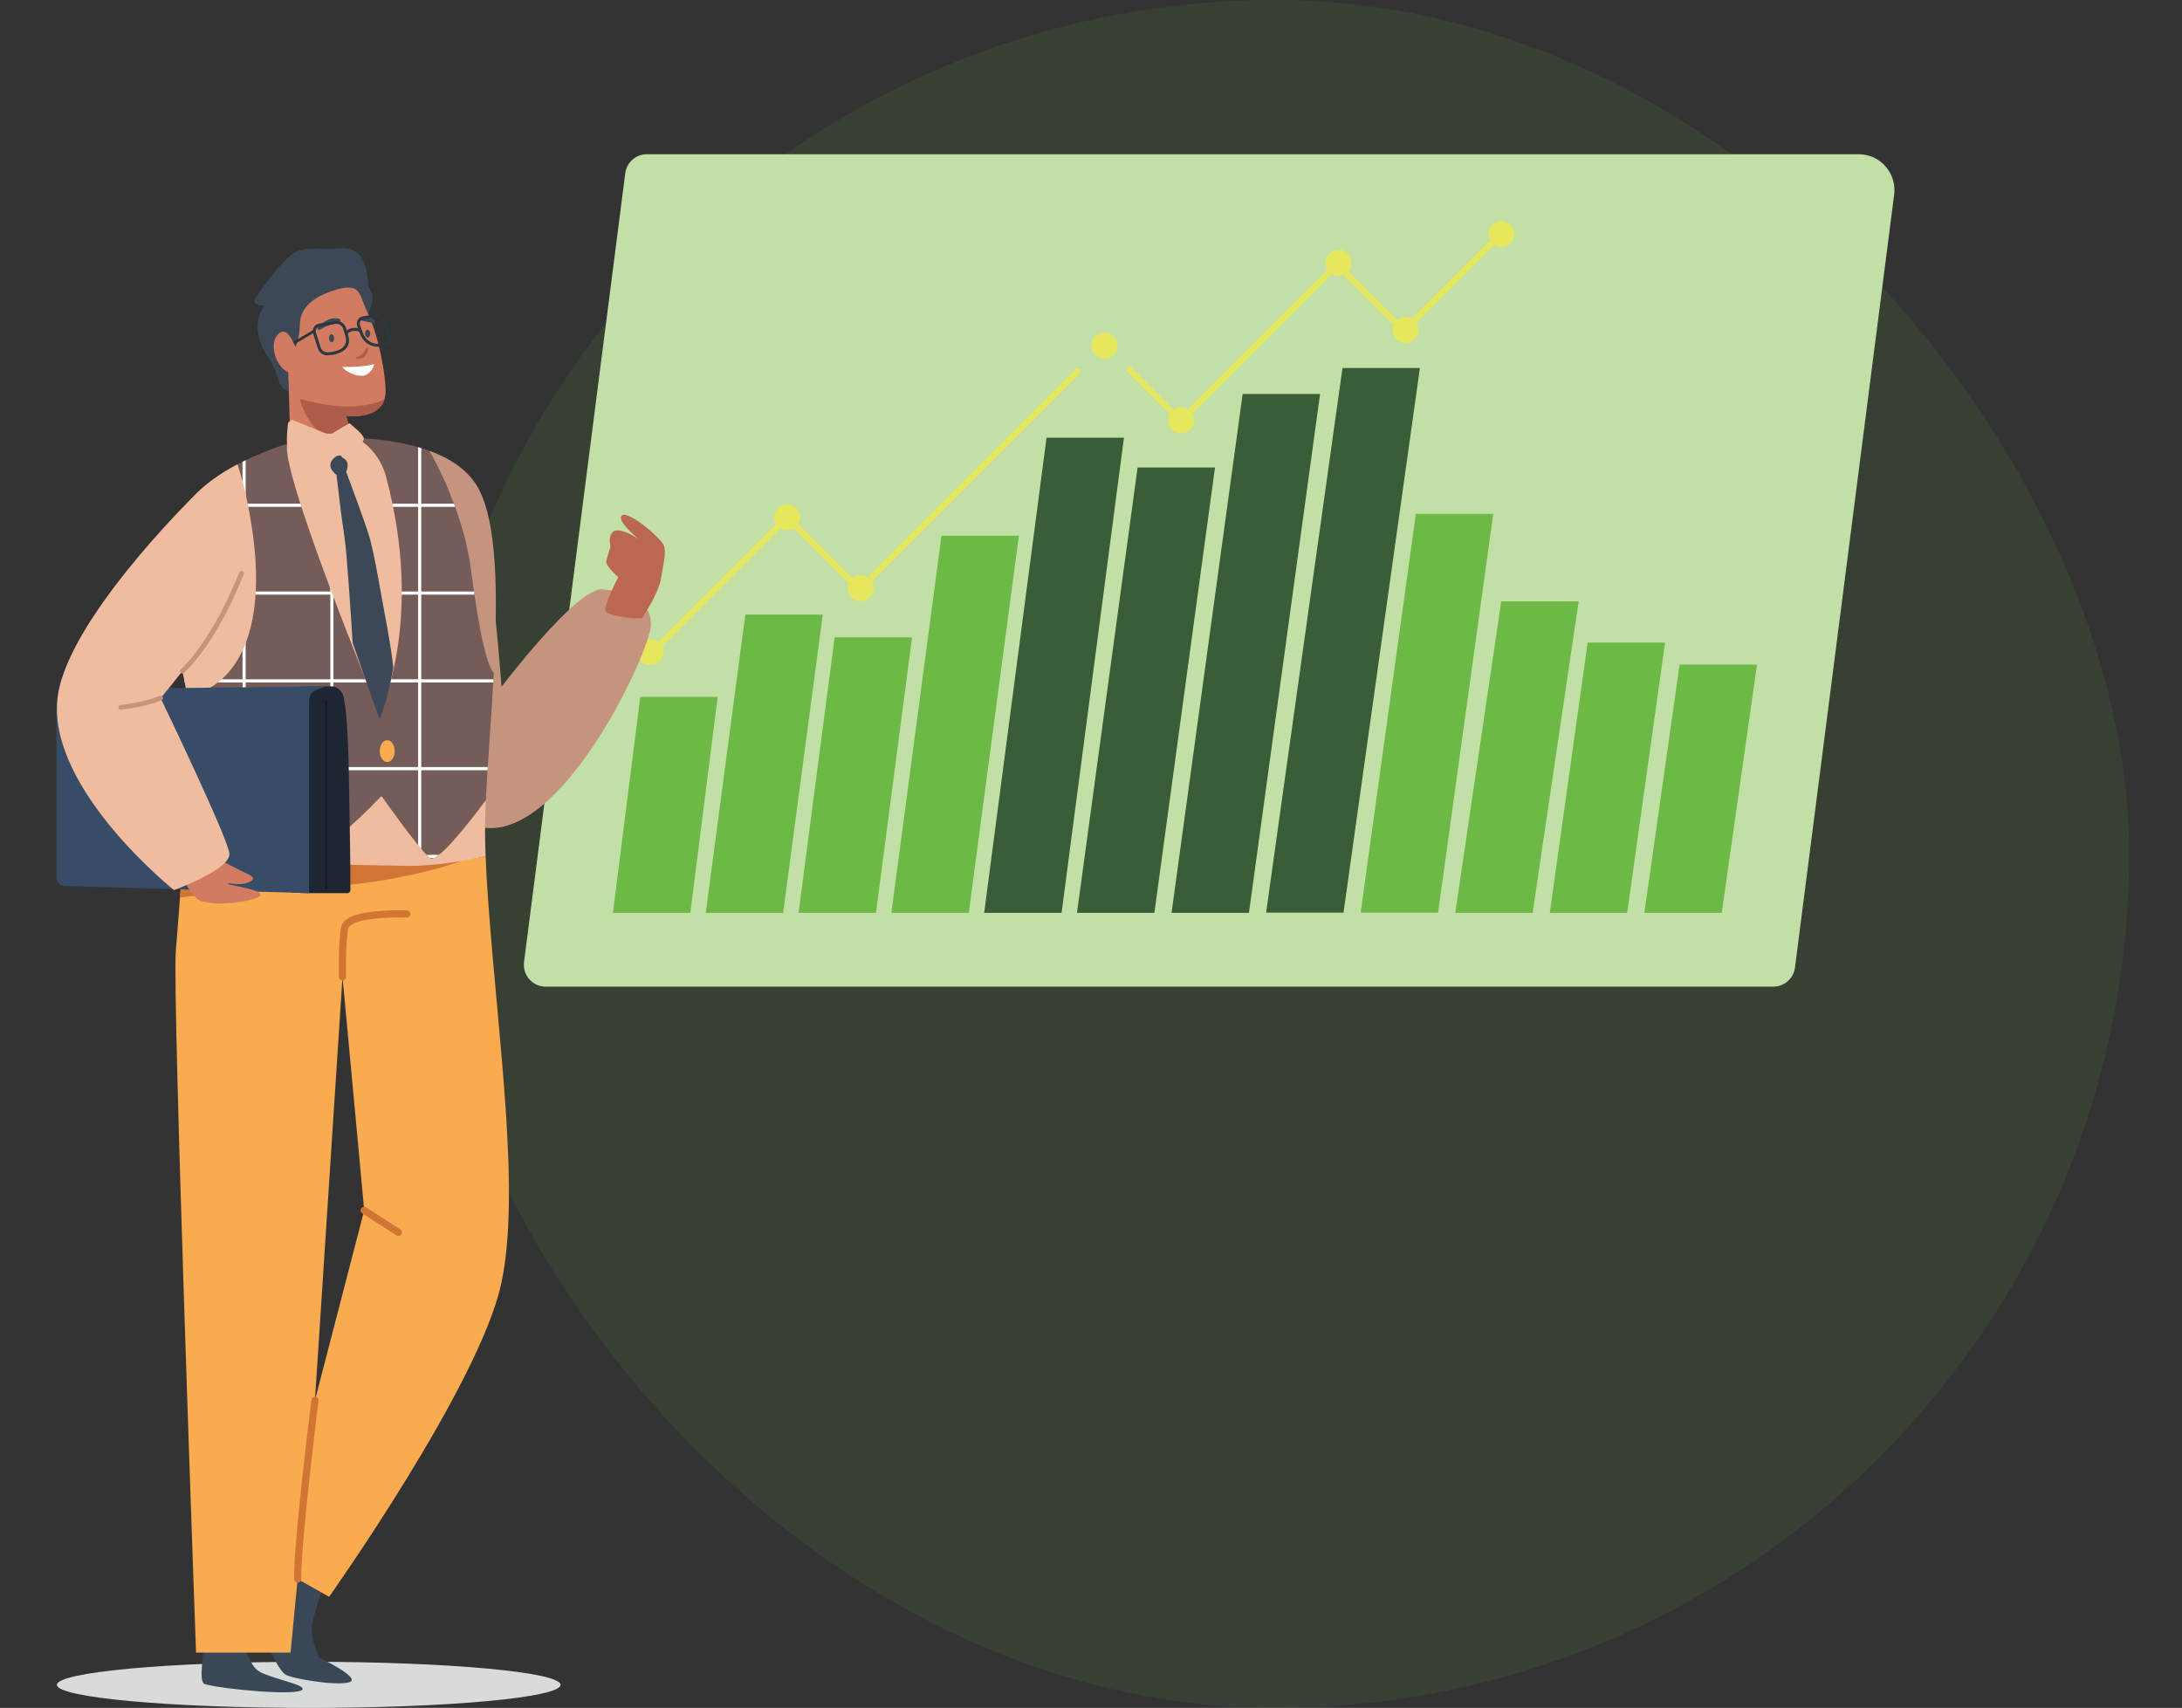 <svg width="580" height="454" viewBox="0 0 580 454" fill="none" xmlns="http://www.w3.org/2000/svg">
<rect x="0" y="0" width="580" height="454" fill="#333333" stroke="none"/>
<rect x="111.941" width="454" height="454" rx="227" fill="#6DB945" fill-opacity="0.1"/>
<g clip-path="url(#clip0_152_10)">
<path d="M145.037 262.271H471.388C474.297 262.271 476.754 260.099 477.126 257.197L503.485 51.761C504.217 46.055 499.797 41 494.076 41H171.934C169.025 41 166.568 43.173 166.196 46.074L139.299 255.708C138.853 259.188 141.548 262.271 145.038 262.271H145.037Z" fill="#C2DFA6"/>
<path d="M183.499 242.654L190.769 185.246H170.191L162.924 242.654H183.499Z" fill="#6DB945"/>
<path d="M208.17 242.654L218.698 163.369H198.12L187.595 242.654H208.17Z" fill="#6DB945"/>
<path d="M232.84 242.654L242.437 169.42H221.859L212.264 242.654H232.84Z" fill="#6DB945"/>
<path d="M257.51 242.654L270.832 142.422H250.253L236.935 242.654H257.51Z" fill="#6DB945"/>
<path d="M282.18 242.654L298.76 116.356H278.181L261.604 242.654H282.18Z" fill="#395D37"/>
<path d="M306.851 242.654L322.964 124.269H302.386L286.275 242.654H306.851Z" fill="#395D37"/>
<path d="M331.986 242.654L350.893 104.719H330.314L311.41 242.654H331.986Z" fill="#395D37"/>
<path d="M357.121 242.596L377.425 97.834H356.846L336.546 242.596H357.121Z" fill="#395D37"/>
<path d="M382.257 242.596L396.925 136.603H376.347L361.681 242.596H382.257Z" fill="#6DB945"/>
<path d="M407.393 242.654L419.627 159.854H399.049L386.817 242.654H407.393Z" fill="#6DB945"/>
<path d="M432.528 242.654L442.591 170.816H422.013L411.953 242.654H432.528Z" fill="#6DB945"/>
<path d="M457.664 242.654L467.034 176.657H446.456L437.088 242.654H457.664Z" fill="#6DB945"/>
<path d="M313.837 112.658C313.638 112.658 313.438 112.582 313.286 112.429L299.656 98.8C299.352 98.495 299.352 98.001 299.656 97.697C299.96 97.393 300.454 97.393 300.759 97.697L313.837 110.775L354.895 69.718C355.199 69.413 355.693 69.413 355.997 69.718L373.13 86.85L399.336 60.645C399.64 60.341 400.134 60.341 400.439 60.645C400.743 60.95 400.743 61.444 400.439 61.748L373.682 88.505C373.377 88.809 372.883 88.809 372.579 88.505L355.446 71.372L314.389 112.429C314.237 112.582 314.037 112.658 313.837 112.658Z" fill="#E6E75D"/>
<path d="M173.699 173.864C173.5 173.864 173.3 173.788 173.147 173.636C172.843 173.331 172.843 172.837 173.147 172.533L208.701 136.979C209.006 136.675 209.5 136.675 209.804 136.979L228.459 155.634L285.927 98.167C286.231 97.862 286.725 97.862 287.029 98.167C287.334 98.471 287.334 98.965 287.029 99.269L229.011 157.289C228.707 157.593 228.213 157.593 227.908 157.289L209.253 138.633L174.251 173.636C174.098 173.788 173.899 173.864 173.699 173.864Z" fill="#E6E75D"/>
<path d="M209.252 140.994C211.166 140.994 212.717 139.443 212.717 137.529C212.717 135.616 211.166 134.064 209.252 134.064C207.338 134.064 205.787 135.616 205.787 137.529C205.787 139.443 207.338 140.994 209.252 140.994Z" fill="#E6E75D"/>
<path d="M310.48 111.735C310.48 109.822 312.032 108.271 313.945 108.271C315.859 108.271 317.411 109.822 317.411 111.735C317.411 113.649 315.859 115.201 313.945 115.201C312.031 115.201 310.48 113.649 310.48 111.735Z" fill="#E6E75D"/>
<path d="M355.804 73.344C357.718 73.344 359.27 71.792 359.27 69.878C359.27 67.964 357.718 66.412 355.804 66.412C353.89 66.412 352.338 67.964 352.338 69.878C352.338 71.792 353.89 73.344 355.804 73.344Z" fill="#E6E75D"/>
<path d="M370.154 87.693C370.154 85.779 371.706 84.228 373.619 84.228C375.532 84.228 377.084 85.779 377.084 87.693C377.084 89.607 375.532 91.158 373.619 91.158C371.706 91.158 370.154 89.606 370.154 87.693Z" fill="#E6E75D"/>
<path d="M395.623 62.225C395.623 60.311 397.175 58.759 399.089 58.759C401.003 58.759 402.554 60.311 402.554 62.225C402.554 64.139 401.002 65.69 399.089 65.69C397.176 65.69 395.623 64.138 395.623 62.225Z" fill="#E6E75D"/>
<path d="M228.779 159.8C230.693 159.8 232.244 158.248 232.244 156.335C232.244 154.421 230.693 152.87 228.779 152.87C226.866 152.87 225.314 154.421 225.314 156.335C225.314 158.248 226.866 159.8 228.779 159.8Z" fill="#E6E75D"/>
<path d="M290.106 91.887C290.106 89.973 291.658 88.421 293.571 88.421C295.485 88.421 297.037 89.973 297.037 91.887C297.037 93.801 295.485 95.352 293.571 95.352C291.657 95.352 290.106 93.8 290.106 91.887Z" fill="#E6E75D"/>
<path d="M169.451 173.354C169.451 171.44 171.003 169.889 172.916 169.889C174.829 169.889 176.381 171.441 176.381 173.354C176.381 175.267 174.829 176.819 172.916 176.819C171.003 176.819 169.451 175.268 169.451 173.354Z" fill="#E6E75D"/>
<path d="M82.069 454C119.039 454 149.009 451.255 149.009 447.868C149.009 444.482 119.039 441.737 82.069 441.737C45.098 441.737 15.128 444.482 15.128 447.868C15.128 451.255 45.098 454 82.069 454Z" fill="#D9DBDA"/>
<path d="M67.721 79.588C68.557 78.094 73.575 70.999 77.201 67.945C80.698 65 84.071 66.633 89.665 66.009C96.547 65.24 97.641 70.732 97.899 76.423C100.554 78.704 97.879 83.575 96.171 86.634C95.144 88.475 96.543 90.53 95.564 90.348C94.584 90.166 78.698 104.216 77.435 104.128C76.653 104.074 74.866 103.734 74.117 101.263C73.403 98.91 72.505 96.759 71.124 94.725C65.651 86.666 70.312 81.269 70.312 81.269C70.312 81.269 66.847 81.152 67.722 79.589L67.721 79.588Z" fill="#3D4857"/>
<path d="M96.423 131.368C82.402 139.359 77.844 129.206 77.373 125.537L76.685 100.319L76.793 99.294L77.168 99.457L89.519 104.804L90.989 108.27L91.467 109.399L91.98 110.612L92.145 111.001L94.356 118.803C94.356 118.803 98.325 130.285 96.424 131.369L96.423 131.368Z" fill="#D27B60"/>
<path d="M102.485 103.064C102.593 104.763 102.342 106.166 101.705 107.281C101.698 107.286 101.694 107.295 101.69 107.307C101.493 107.648 101.259 107.964 100.988 108.251C100.833 108.415 100.671 108.57 100.501 108.719C98.889 110.109 96.504 110.742 92.51 110.627H92.494C92.329 110.625 92.159 110.621 91.987 110.61H91.98C91.619 110.596 91.246 110.575 90.86 110.549C90.408 110.515 89.94 110.476 89.461 110.427C88.121 110.614 86.642 110.361 85.184 109.79C84.873 109.67 84.564 109.533 84.256 109.385C80.538 107.587 77.15 103.872 76.686 100.317C76.62 99.824 76.612 99.335 76.668 98.852V95.463L77.102 94.91C79.715 91.585 79.706 86.352 79.706 86.352C79.666 80.581 85.642 78.291 88.072 77.424C96.351 74.472 95.361 78.563 97.63 82.934C99.5 86.535 101.991 95.26 102.485 103.064Z" fill="#D27B60"/>
<path d="M94.521 95.216C94.478 95.329 94.779 95.477 95.224 95.456C95.685 95.453 96.316 95.279 96.913 94.766C96.916 94.756 96.935 94.739 96.948 94.733C97.305 94.398 97.523 94.035 97.655 93.687C97.855 93.188 97.855 92.732 97.78 92.505C97.738 92.372 97.69 92.318 97.617 92.327C97.584 92.326 97.555 92.339 97.523 92.362C97.412 92.473 97.272 92.783 97.058 93.136C96.889 93.4 96.688 93.688 96.416 93.949C96.391 93.986 96.359 94.009 96.323 94.043C95.905 94.448 95.427 94.678 95.063 94.846C94.742 94.995 94.523 95.088 94.521 95.216Z" fill="#AD5D4A"/>
<path d="M84.864 86.553C86.471 85.271 87.872 84.27 90.043 84.691C90.65 84.809 90.674 85.594 89.889 85.79C87.726 86.331 87.036 86.453 85.27 87.51C84.483 87.98 83.929 87.299 84.864 86.553Z" fill="#3D4857"/>
<path d="M99.063 84.709C98.206 84.108 97.14 84.156 96.217 84.241C95.602 84.298 95.246 84.929 96.022 85.157C98.163 85.783 98.138 85.522 99.133 85.976C99.838 86.298 100.044 85.395 99.063 84.709Z" fill="#3D4857"/>
<path d="M88.818 89.859C88.851 90.436 88.572 90.923 88.194 90.944C87.816 90.966 87.484 90.515 87.45 89.937C87.416 89.36 87.697 88.873 88.074 88.852C88.452 88.83 88.785 89.281 88.818 89.859Z" fill="#3D4857"/>
<path d="M98.41 88.641C98.443 89.219 98.163 89.705 97.786 89.727C97.408 89.749 97.075 89.298 97.042 88.72C97.009 88.142 97.288 87.656 97.666 87.635C98.043 87.613 98.376 88.064 98.41 88.641Z" fill="#3D4857"/>
<path d="M91.022 97.525C91.022 97.525 96.205 97.728 99.461 96.785C99.461 96.785 99.275 98.384 97.516 99.538C95.757 100.692 91.629 98.811 91.022 97.525Z" fill="white"/>
<path d="M96.373 90.032C96.052 89.583 95.789 89.06 95.568 88.431L94.968 86.721C94.76 86.124 94.808 85.518 95.106 85.014C95.399 84.518 95.894 84.19 96.5 84.089L99.702 83.557C100.906 83.357 102.22 84.143 102.629 85.31L104.021 89.274C104.23 89.871 104.18 90.477 103.882 90.981C103.594 91.467 103.112 91.792 102.523 91.899C102.416 91.934 102.112 92.029 101.68 92.101C100.404 92.313 98.016 92.327 96.374 90.031L96.373 90.032ZM96.63 84.868C96.258 84.93 95.958 85.124 95.786 85.417C95.608 85.717 95.582 86.087 95.713 86.461L96.313 88.17C96.509 88.728 96.738 89.187 97.014 89.573C98.985 92.329 102.152 91.197 102.286 91.147L102.36 91.127C102.731 91.065 103.031 90.871 103.204 90.579C103.38 90.279 103.406 89.908 103.276 89.535L101.884 85.571C101.6 84.763 100.66 84.197 99.831 84.335L96.63 84.867V84.868Z" fill="#2C3742"/>
<path d="M87.328 94.427C86.126 94.611 84.858 93.818 84.49 92.646L83.241 88.659C83.054 88.062 83.122 87.457 83.431 86.954C83.736 86.458 84.238 86.129 84.842 86.028L89.082 85.323C90.292 85.122 91.578 85.919 91.948 87.1L92.487 88.82C92.686 89.458 92.781 90.015 92.776 90.523C92.752 92.973 90.374 94 88.478 94.314C88.062 94.383 87.668 94.419 87.328 94.427ZM84.972 86.807C84.597 86.869 84.288 87.069 84.104 87.367C83.916 87.672 83.878 88.046 83.996 88.422L85.245 92.41C85.498 93.215 86.405 93.781 87.229 93.644L87.285 93.638C87.335 93.637 91.959 93.504 91.989 90.516C91.992 90.091 91.909 89.613 91.735 89.055L91.196 87.336C90.944 86.53 90.036 85.965 89.213 86.102L84.973 86.808L84.972 86.807Z" fill="#2C3742"/>
<path d="M92.068 88.914C92.148 88.9 92.226 88.862 92.287 88.798C93.752 87.28 95.537 88.202 95.612 88.241C95.804 88.344 96.042 88.271 96.146 88.079C96.248 87.888 96.177 87.649 95.986 87.546C95.17 87.107 93.228 86.686 91.719 88.251C91.568 88.408 91.572 88.657 91.729 88.809C91.823 88.899 91.948 88.934 92.068 88.914Z" fill="#2C3742"/>
<path d="M75.998 93.02C76.438 92.58 80.936 89.901 83.852 88.208L83.492 87.59C82.741 88.026 76.139 91.869 75.493 92.514L75.998 93.02Z" fill="#2C3742"/>
<path d="M77.773 90.676C77.004 89.061 75.487 86.84 73.652 89.159C70.984 92.533 74.668 100.407 78.972 99.161C82.167 98.236 78.177 91.526 77.773 90.676Z" fill="#D27B60"/>
<path d="M79.673 105.982C79.673 105.982 87.906 108.598 94.84 107.972C98.829 107.611 101.045 106.743 102.209 106.07C102.082 106.504 101.917 106.91 101.705 107.281C101.698 107.286 101.694 107.296 101.69 107.308C101.493 107.648 101.258 107.965 100.988 108.251C100.833 108.416 100.67 108.571 100.501 108.719C98.888 110.11 96.504 110.743 92.51 110.627H92.494C92.329 110.625 92.159 110.622 91.987 110.611H91.98L92.146 111L94.21 118.289C82.283 118.212 79.673 105.982 79.673 105.982Z" fill="#AD5D4A"/>
<path d="M86.124 421.222C86.124 421.222 83.09 429.678 82.88 432.619C82.671 435.56 84.764 440.584 84.764 440.584C84.764 440.584 96.381 446.131 92.822 447.177C89.264 448.224 77.318 446.174 75.801 445.091C72.871 442.998 67.181 428.758 68.646 425.094C70.112 421.431 77.751 415.466 77.751 415.466L86.124 421.222L86.124 421.222Z" fill="#3A4757"/>
<path d="M69.773 444.765C67.083 443.619 66.68 441.426 65.488 439.325C65.407 439.184 64.882 436.198 64.872 435.96C64.828 434.934 61.532 432.121 60.097 434.218C57.27 438.349 53.838 431.68 54.062 433.442C54.726 438.688 52.371 447.055 54.501 447.685C59.04 449.026 80.095 451.016 80.433 448.992C80.636 447.777 74.426 446.748 69.773 444.766V444.765Z" fill="#3A4757"/>
<path d="M127.116 133.897C130.664 146.001 133.313 182.566 133.313 182.566C133.313 182.566 153.49 155.946 160.188 156.643C166.886 157.341 173.026 159.317 173.026 166.074C173.026 172.83 148.606 225.82 126.836 219.635C105.067 213.45 106.184 141.433 107.858 134.455C109.532 127.478 125.881 129.686 127.116 133.897Z" fill="#C5947E"/>
<path d="M46.722 253.014C45.787 264.659 52.11 439.302 52.11 439.302H77.228L79.112 419.756L87.484 424.462C87.484 424.462 127.394 368.169 133.23 341.243C138.375 317.511 132.548 277.347 129.849 240.742C129.502 236.04 129.233 231.626 129.077 227.592C124.716 228.589 115.771 229.6 107.653 229.422C103.023 229.32 53.539 229.204 48.525 229.12C48.154 234.502 47.733 240.149 47.278 245.993C47.097 248.305 46.912 250.647 46.721 253.014L46.722 253.014ZM83.717 372.241L91.044 259.655L96.811 321.735L83.717 372.241Z" fill="#FAAA4F"/>
<path d="M48.526 229.119C53.541 229.203 103.024 229.319 107.653 229.421C113.011 229.539 118.727 229.138 123.25 228.565C119.375 230.184 108.291 233.331 95.976 234.829C74.493 237.442 59.248 237.141 47.843 238.581C48.084 235.35 48.313 232.19 48.526 229.119Z" fill="#D17534"/>
<path d="M107.72 230.153C103.09 230.051 90.519 229.83 77.291 229.603C86.244 224.369 101.37 211.554 101.37 211.554C101.37 211.554 123.931 219.691 129.148 212.706C129.001 215.872 128.916 218.766 128.93 221.3C128.941 223.269 128.993 225.373 129.079 227.591C124.717 228.588 115.837 230.332 107.719 230.154L107.72 230.153Z" fill="#EFBC9F"/>
<path d="M114.063 119.804C119.346 121.721 123.954 124.624 126.675 128.988C132.325 138.046 132.329 158.573 131.253 178.956C129.091 176.152 127.18 166.628 125.164 151.202C123.397 137.693 117.143 125.269 114.064 119.805L114.063 119.804Z" fill="#C5947E"/>
<path d="M50.176 190.283C49.862 166.525 23.176 133.442 80.356 116.691C80.356 116.691 94.128 115.197 107.057 117.859C109.453 118.352 111.818 118.989 114.063 119.804C117.142 125.268 123.396 137.692 125.163 151.201C127.18 166.627 129.091 176.151 131.252 178.955C130.612 191.069 129.591 203.132 129.147 212.707C123.931 219.692 116.101 229.508 114.278 228.09C111.487 225.919 101.37 211.554 101.37 211.554C101.37 211.554 83.508 231.369 71.438 231.718C68.001 231.817 57.205 222.259 49.419 214.993C49.969 205.157 50.262 196.709 50.176 190.283Z" fill="#755C59"/>
<path d="M113.374 227.242H116.67C116.169 227.632 115.721 227.918 115.337 228.079H114.265C114.02 227.887 113.719 227.601 113.374 227.242Z" fill="white"/>
<path d="M111.975 204.741H129.596C129.615 204.464 129.632 204.184 129.65 203.904H111.975V181.404H131.118C131.134 181.125 131.149 180.846 131.165 180.567H111.975V158.066H126.112C126.071 157.79 126.031 157.509 125.99 157.229H111.975V134.729H120.96C120.857 134.447 120.752 134.168 120.647 133.892H111.975V119.11C111.697 119.025 111.418 118.942 111.138 118.861V133.892H88.638V116.28C88.353 116.282 88.074 116.287 87.8 116.291V133.891H65.3V122.329C65.018 122.466 64.738 122.602 64.463 122.739V133.891H49.752C49.53 134.168 49.312 134.448 49.105 134.728H64.463V157.228H43.983C44.014 157.508 44.047 157.786 44.083 158.066H64.464V180.566H48.953C49.011 180.846 49.067 181.125 49.122 181.403H64.464V203.903H49.948C49.937 204.182 49.927 204.459 49.916 204.741H64.464V227.241H63.489C64.112 227.72 64.718 228.173 65.301 228.593V228.078H81.802C82.26 227.809 82.719 227.529 83.176 227.241H65.301V204.741H87.801V224.008C88.082 223.794 88.362 223.578 88.638 223.362V204.741H111.139V224.657C111.428 225.012 111.708 225.351 111.976 225.668V204.741L111.975 204.741ZM87.799 157.228H65.299V134.728H87.799V157.228ZM87.799 180.566H65.299V158.066H87.799V180.566ZM87.799 203.903H65.299V181.403H87.799V203.903ZM111.137 157.228H88.637V134.727H111.137V157.228ZM111.137 180.565H88.637V158.065H111.137V180.565ZM111.137 203.902H88.637V181.402H111.137V203.902Z" fill="white"/>
<path d="M49.418 214.994C54.836 220.05 61.711 226.168 66.55 229.421C59.873 229.308 53.541 229.203 48.526 229.119C48.869 224.166 49.169 219.437 49.418 214.994Z" fill="#EFBC9F"/>
<path d="M93.162 115.526C93.162 115.526 100.346 118.272 102.598 126.665C112.979 165.36 100.837 189.617 100.837 189.617C100.837 189.617 72.322 120.503 76.722 117.362C81.122 114.222 93.162 115.526 93.162 115.526Z" fill="#EFBC9F"/>
<path d="M63.124 123.426C64.642 127.768 67.246 138.391 67.914 149.081C69.902 180.923 52.08 185.5 49.628 184.268C46.521 164.242 32.394 139.628 63.124 123.426Z" fill="#EFBC9F"/>
<path d="M86.882 182.458L88.063 182.445C89.833 182.426 91.347 183.989 91.483 186.062C91.489 186.155 91.492 186.245 91.492 186.333C91.492 186.333 92.401 188.765 92.731 205.899C92.864 212.762 93.181 231.479 93.152 236.49C93.148 237.127 92.636 237.576 92.11 237.406L82.135 237.418L77.659 237.287L79.988 182.531L86.882 182.457V182.458Z" fill="#1C2733"/>
<path d="M82.135 237.418L16.986 235.513C15.888 235.482 14.999 234.363 14.999 233.016V189.081C14.999 185.848 17.134 183.204 19.776 183.176L86.719 182.459L84.066 183.379C82.922 183.776 82.136 185.012 82.136 186.412L82.135 237.418Z" fill="#374D67"/>
<path d="M86.719 236.283C86.593 236.286 86.491 236.156 86.491 235.991V186.457C86.491 186.293 86.593 186.162 86.719 186.165C86.845 186.169 86.946 186.304 86.946 186.469V235.978C86.946 236.143 86.845 236.279 86.719 236.283Z" fill="#101924"/>
<path d="M59.715 229.207C59.715 229.207 63.273 231.161 65.925 232.347C68.577 233.533 66.763 234.58 64.669 234.928C62.576 235.277 60.902 234.579 60.622 234.928C60.343 235.277 70.111 236.437 69.204 238.02C68.297 239.603 54.831 241.626 52.041 238.626C49.25 235.626 48.413 233.114 48.901 230.951C49.389 228.788 56.645 226.625 59.715 229.207Z" fill="#D27B60"/>
<path d="M102.51 164.532C103.342 168.828 104.289 174.634 104.541 177.501C103.039 186.299 100.897 191.147 100.897 191.147C100.897 191.147 97.669 182.293 93.748 170.892C93.161 162.104 92.216 146.9 91.549 142.666C90.613 136.717 89.456 126.232 89.456 126.232C89.456 126.232 87.748 125.04 87.803 123.553C87.858 122.065 90.323 120.044 91.005 121.647C91.005 121.647 93.311 122.396 92.019 125.425C92.019 125.425 96.45 137.213 97.993 142.06C99.535 146.907 101.518 159.41 102.51 164.533L102.51 164.532Z" fill="#3D4857"/>
<path d="M51.061 132.359C51.061 132.359 16.993 165.758 15.222 186.166C13.138 210.194 46.247 236.603 46.247 236.603C46.247 236.603 61.39 231.098 60.971 226.872C60.552 222.648 42.691 185.563 42.691 185.563C42.691 185.563 62.25 162.634 63.832 152.875C66.751 134.873 51.061 132.359 51.061 132.359Z" fill="#EFBC9F"/>
<path d="M170.688 164.283C170.688 164.283 175.136 157.585 175.712 153.764C176.288 149.944 177.229 146.857 176.392 144.869C175.555 142.881 167.069 135.729 165.346 137.002C163.624 138.275 169.642 143.194 169.642 143.194C169.642 143.194 164.408 139.792 162.891 141.414C161.374 143.037 162.472 145.14 162.211 145.659C161.949 146.177 161.583 147.746 161.164 149.055C160.745 150.362 164.356 153.398 164.356 153.398C164.356 153.398 160.379 161.09 160.902 162.399C161.425 163.707 169.275 164.702 170.688 164.283Z" fill="#BC6751"/>
<path d="M102.932 202.568C104.027 202.568 104.914 201.269 104.914 199.666C104.914 198.062 104.027 196.763 102.932 196.763C101.838 196.763 100.951 198.062 100.951 199.666C100.951 201.269 101.838 202.568 102.932 202.568Z" fill="#FAAA4F"/>
<path d="M91.043 260.603C91.05 260.603 91.058 260.603 91.066 260.603C91.59 260.59 92.004 260.155 91.992 259.631C91.99 259.545 91.791 250.998 92.532 246.816C92.615 246.348 93.417 244.772 100.245 244.127C104.175 243.755 108.06 243.905 108.099 243.907C108.622 243.929 109.065 243.52 109.085 242.996C109.106 242.473 108.699 242.031 108.175 242.01C108.011 242.004 104.121 241.854 100.066 242.238C94.146 242.798 91.071 244.187 90.663 246.484C89.888 250.854 90.085 259.32 90.094 259.678C90.107 260.194 90.529 260.603 91.043 260.603Z" fill="#D17534"/>
<path d="M105.88 328.54C106.191 328.54 106.496 328.387 106.678 328.106C106.962 327.665 106.836 327.078 106.395 326.794L97.325 320.937C96.884 320.653 96.297 320.779 96.012 321.22C95.728 321.66 95.855 322.248 96.295 322.532L105.366 328.389C105.525 328.491 105.704 328.54 105.88 328.54Z" fill="#D17534"/>
<path d="M79.112 420.705C79.117 420.705 79.122 420.705 79.126 420.705C79.65 420.697 80.069 420.266 80.062 419.742C79.925 410.358 84.612 372.738 84.659 372.358C84.724 371.838 84.356 371.364 83.835 371.299C83.315 371.235 82.841 371.603 82.776 372.123C82.582 373.676 78.025 410.254 78.163 419.77C78.171 420.289 78.595 420.705 79.112 420.705Z" fill="#D17534"/>
<path d="M87.606 115.624C87.606 115.624 92.901 112.442 92.918 112.511C92.935 112.579 96.651 115.415 96.721 116.535C96.791 117.655 93.258 121.856 92.574 121.576C91.889 121.295 88.68 120.144 88.36 120.614C88.039 121.085 85.168 123.465 84.609 123.256C84.048 123.046 77.187 120.035 76.557 119.055C75.927 118.074 76.487 112.826 76.557 112.509C76.627 112.193 77.557 111.56 77.557 111.56L87.605 115.623L87.606 115.624Z" fill="#EFBC9F"/>
<path d="M48.483 179.043C48.641 179.043 48.799 178.984 48.922 178.866C58.27 169.867 64.525 153.275 64.787 152.573C64.909 152.246 64.743 151.882 64.415 151.759C64.087 151.637 63.724 151.803 63.601 152.131C63.538 152.3 57.182 169.158 48.045 177.955C47.793 178.197 47.785 178.598 48.027 178.85C48.151 178.979 48.317 179.043 48.483 179.043Z" fill="#C5947E"/>
<path d="M32.085 188.674C32.11 188.674 32.135 188.672 32.161 188.67C39.19 187.83 42.804 186.208 42.954 186.139C43.273 185.994 43.412 185.618 43.267 185.301C43.123 184.984 42.748 184.843 42.429 184.988C42.394 185.005 38.821 186.6 32.011 187.413C31.664 187.455 31.416 187.769 31.458 188.117C31.496 188.439 31.769 188.675 32.085 188.675V188.674Z" fill="#C5947E"/>
</g>
<defs>
<clipPath id="clip0_152_10">
<rect width="488.564" height="413" fill="white" transform="translate(15 41)"/>
</clipPath>
</defs>
</svg>
